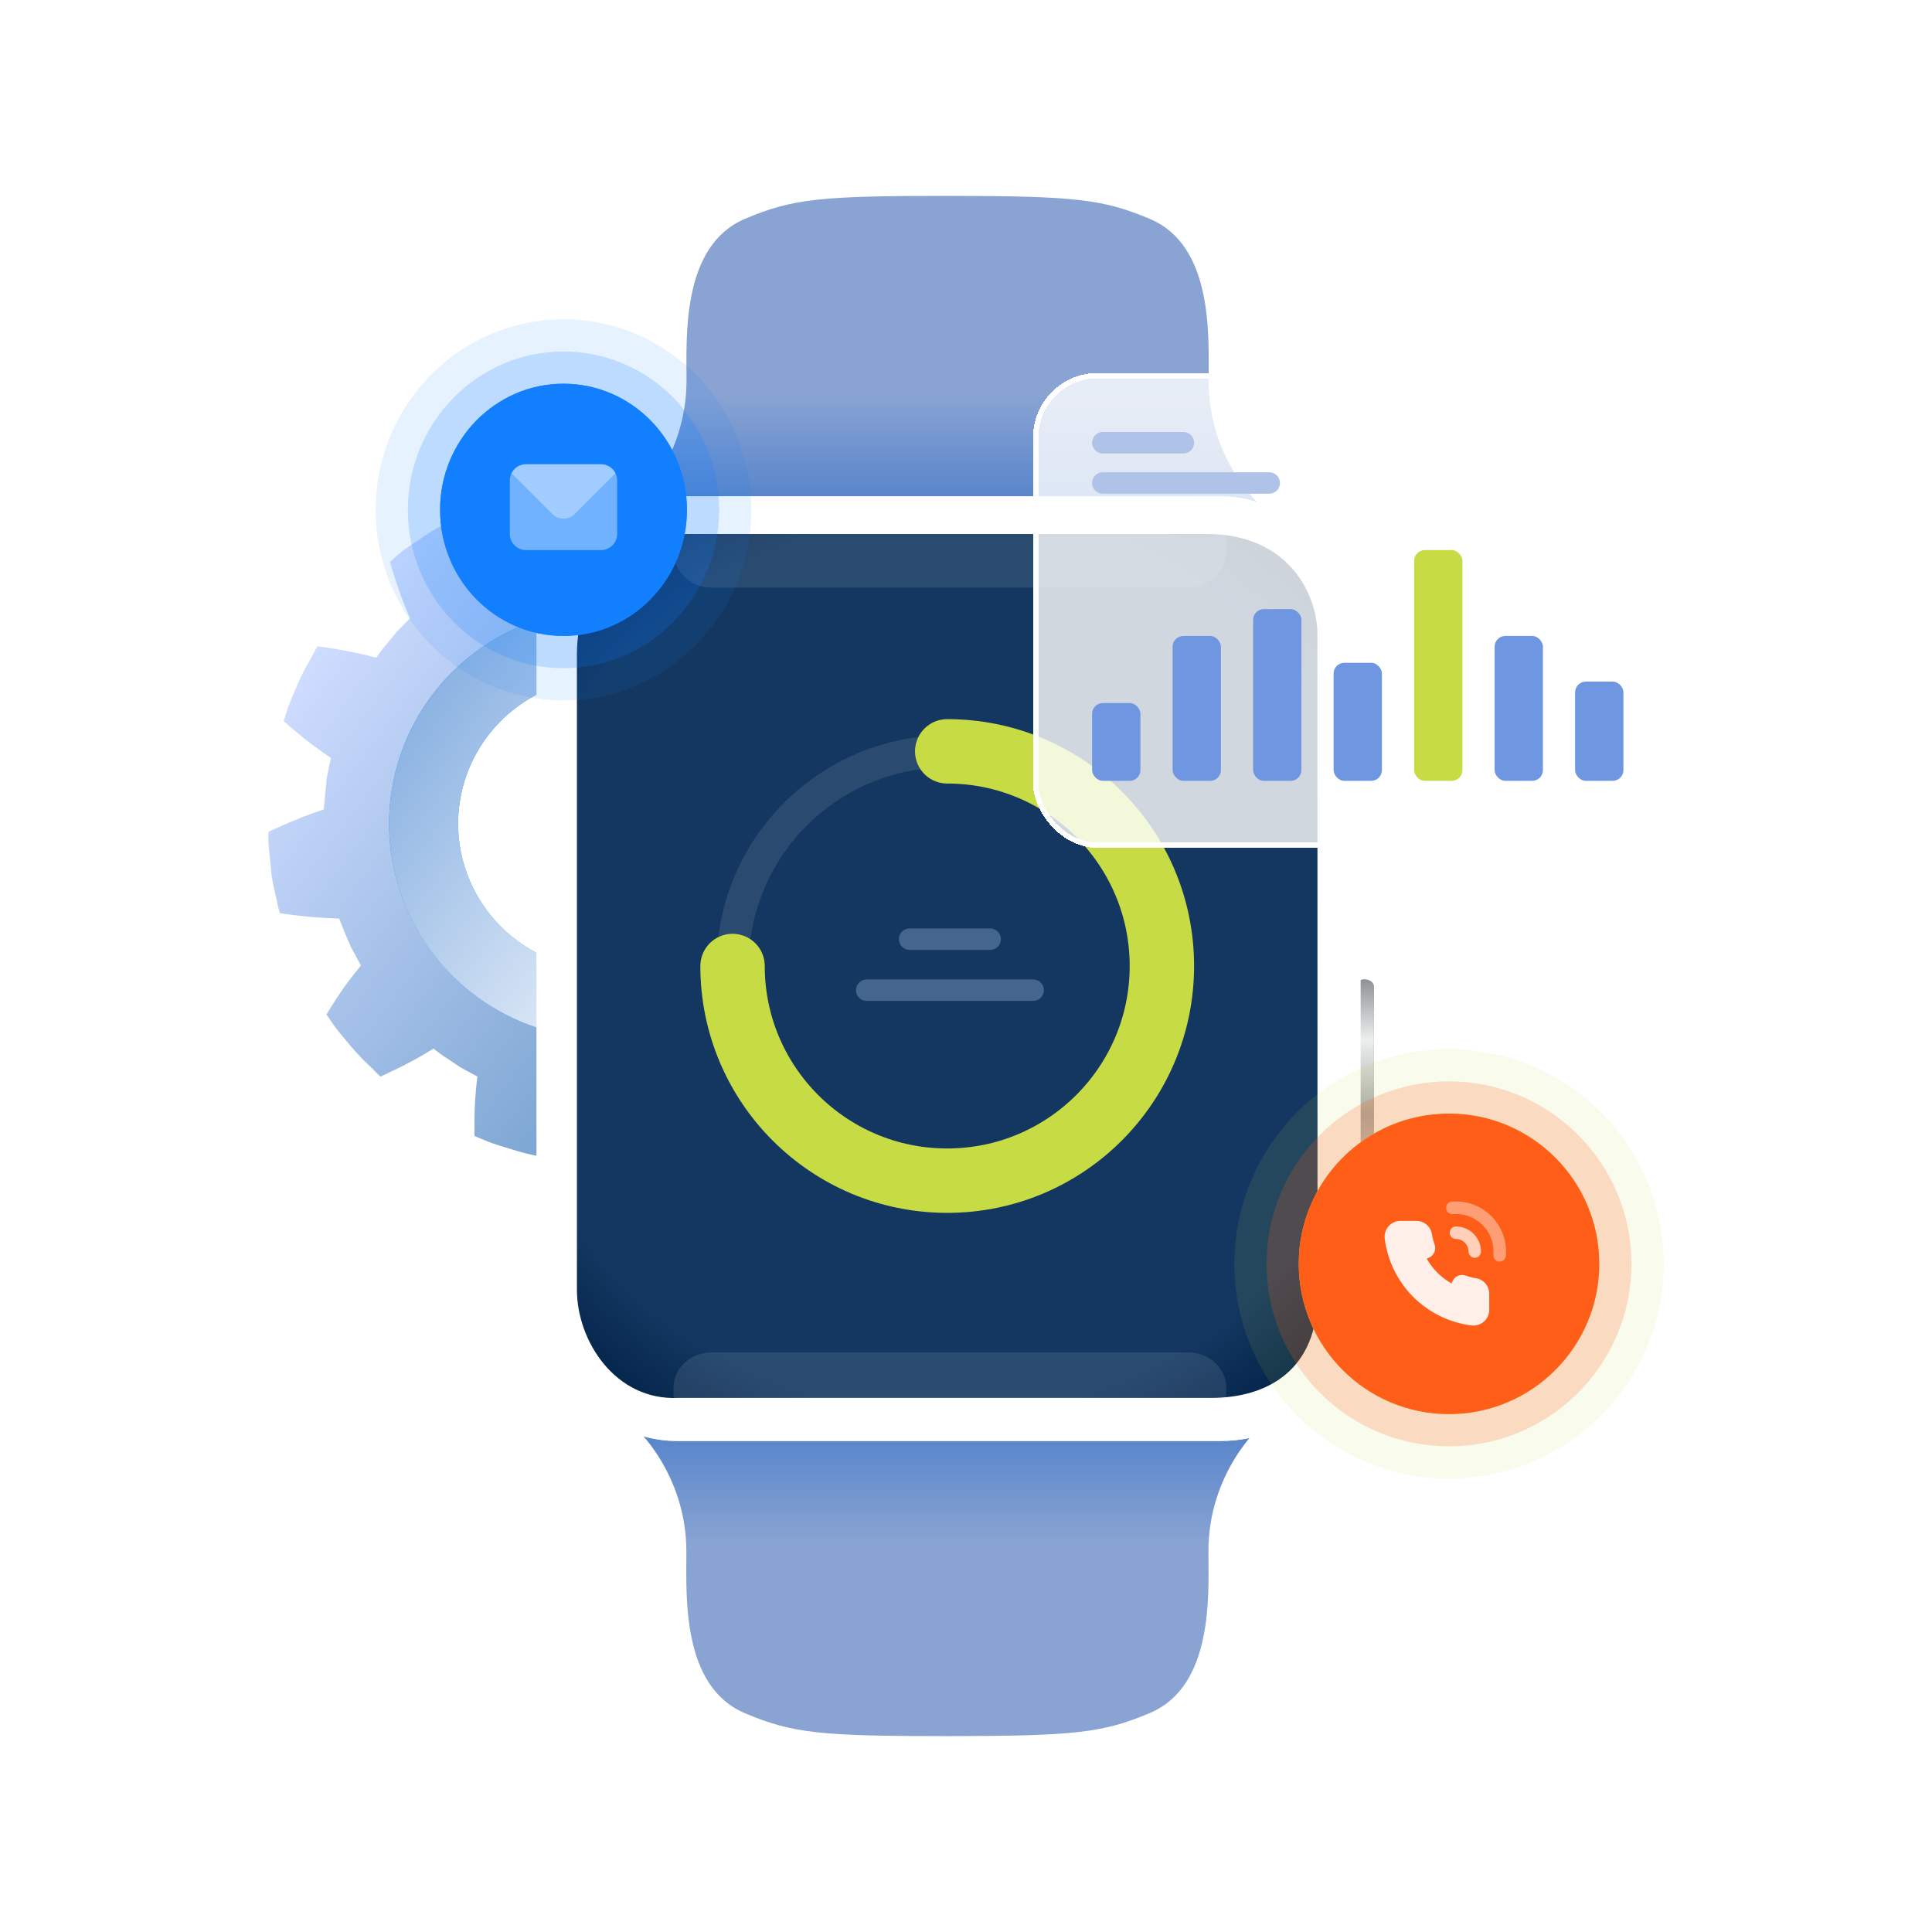 <svg width="720" height="720" viewBox="0 0 720 720" fill="none" xmlns="http://www.w3.org/2000/svg">
<path d="M332.381 300.724C332.381 300.724 332.381 300.598 332.381 300.522C331.853 294.854 331.476 291.075 331.476 291.075C331.476 291.075 330.722 287.372 329.616 281.779C329.616 281.779 329.616 281.654 329.616 281.578C331.652 280.192 334.09 278.479 336.427 276.54C341.832 272.408 347.035 267.672 347.035 267.672C347.035 267.672 346.482 265.833 345.602 263.087L341.404 253.464C339.921 249.911 337.885 246.636 336.553 244.067C335.875 242.807 335.296 241.774 334.869 241.019C334.664 240.636 334.438 240.266 334.19 239.91C334.19 239.91 327.153 240.842 320.441 242.429C317.476 243.059 314.635 243.79 312.323 244.42L312.197 244.243C310.639 241.875 308.955 240.162 307.949 238.852L306.215 236.761L304.531 234.771L299.68 229.934L299.504 229.783C300.459 227.541 301.59 224.745 302.646 221.873C304.958 215.499 306.743 208.722 306.743 208.722L303.048 205.674C300.811 203.86 297.543 201.845 294.376 199.678C291.442 197.758 288.404 196 285.277 194.413L281.054 192.171C281.054 192.171 275.625 196.781 270.774 201.669C268.638 203.81 266.627 205.951 265.018 207.74H264.792C262.685 206.866 260.528 206.117 258.332 205.498L255.819 204.717L253.305 203.961C251.697 203.533 249.359 203.105 246.594 202.525H246.368C245.966 200.132 245.413 197.184 244.734 194.187C243.251 187.46 241.089 180.86 241.089 180.86L236.314 180.381C232.813 180.058 229.296 179.94 225.782 180.029C223.872 180.029 221.962 180.029 220.152 180.029L215.276 180.482L210.525 180.935C210.525 180.935 208.439 187.511 207.031 194.388C206.378 197.386 205.85 200.308 205.473 202.701H205.247C202.99 203.07 200.757 203.575 198.561 204.213L196.047 204.969L193.534 205.75C191.324 206.354 189.164 207.129 187.074 208.067H186.873C185.239 206.304 183.228 204.137 181.041 202.021C178.855 199.905 176.014 197.21 174.029 195.471C172.043 193.733 170.711 192.625 170.711 192.625L166.488 194.892C163.357 196.493 160.326 198.285 157.414 200.258C154.272 202.45 150.98 204.465 148.793 206.329L145.349 209.403C145.349 209.403 147.209 216.154 149.597 222.528C150.678 225.4 151.834 228.171 152.789 230.388L152.638 230.564L147.863 235.451L146.204 237.467L144.57 239.482C143.059 241.198 141.657 243.007 140.372 244.898C140.322 244.959 140.279 245.027 140.247 245.1C137.909 244.495 135.069 243.79 132.103 243.185C125.367 241.749 118.329 240.842 118.329 240.842C118.329 240.842 118.077 241.245 117.675 242.001L116.016 245.049C114.238 248.078 112.619 251.198 111.165 254.396C109.682 257.948 108.099 261.449 107.169 264.17L105.736 268.755C105.736 268.755 110.964 273.466 116.368 277.522C118.882 279.361 121.27 281.074 123.28 282.434C123.289 282.501 123.289 282.569 123.28 282.636C122.728 285.432 122.25 287.674 121.898 289.362C121.758 289.993 121.665 290.633 121.622 291.277V291.957C121.622 291.957 121.144 295.736 120.692 301.404V301.631C118.429 302.361 115.664 303.344 112.874 304.427C106.465 306.946 100.106 309.969 100.106 309.969C99.965 311.595 99.965 313.231 100.106 314.857C100.382 317.703 100.759 321.533 101.136 325.337C101.513 329.141 102.619 332.894 103.172 335.665C103.437 337.249 103.832 338.808 104.354 340.326C104.354 340.326 111.341 341.409 118.153 341.888C121.169 342.115 124.085 342.24 126.473 342.316V342.518C128.534 347.833 130.067 351.284 130.067 351.284L130.343 351.914C130.57 352.516 130.847 353.098 131.173 353.653L134.441 359.699V359.9C132.882 361.79 131.022 364.132 129.212 366.576C125.216 372.068 121.672 378.064 121.672 378.064L124.386 382.044C126.071 384.387 128.584 387.284 131.022 390.232C133.311 392.883 135.745 395.406 138.311 397.789L140.825 400.308C141.428 400.913 141.78 401.215 141.78 401.215C141.78 401.215 148.265 398.318 154.348 394.993C157.012 393.557 159.526 392.045 161.562 390.786L161.737 390.937C163.534 392.362 165.405 393.69 167.343 394.917L169.504 396.378L171.666 397.814L177.698 401.089H177.899C177.623 403.609 177.296 406.48 177.095 409.554C176.668 416.356 176.844 423.359 176.844 423.359L181.268 425.198C183.907 426.357 187.627 427.339 191.322 428.523C194.687 429.566 198.112 430.407 201.577 431.043L206.277 432C206.277 432 207.232 430.564 208.615 428.297C209.997 426.029 211.782 423.032 213.441 419.983C215.1 416.935 216.206 414.668 217.261 412.426H217.487C219.755 412.705 222.04 412.822 224.324 412.778H229.527C231.814 412.756 234.097 412.597 236.364 412.3H236.59C237.671 414.466 239.104 417.111 240.486 419.857C243.829 426.029 247.725 431.698 247.725 431.698L252.425 430.766L257.226 429.783C258.961 429.355 260.796 428.725 262.63 428.196C266.045 427.259 269.402 426.124 272.684 424.795L277.108 422.931C277.108 422.931 277.284 416.003 276.756 409.126C276.53 406.052 276.203 403.079 275.902 400.661H276.103C278.616 399.301 280.703 398.142 282.11 397.336L284.272 395.875L286.408 394.413C288.34 393.185 290.196 391.839 291.963 390.383L292.139 390.232C294.2 391.466 296.739 392.952 299.428 394.363C305.486 397.638 311.996 400.46 311.996 400.46L315.389 397.084C317.922 394.655 320.322 392.09 322.578 389.4C325.092 386.402 327.605 383.53 329.138 381.137L331.803 377.157C331.803 377.157 328.108 371.186 324.061 365.77C322.226 363.251 320.341 360.983 318.783 359.119V358.918L322.05 352.846L323.081 350.478L324.086 347.959C325.03 345.87 325.869 343.734 326.6 341.56C326.6 341.56 326.6 341.409 326.6 341.359C328.987 341.359 331.928 341.157 334.944 340.88C341.781 340.376 348.794 339.217 348.794 339.217C348.941 338.806 349.058 338.386 349.146 337.958L349.875 334.532C350.378 331.71 351.383 327.982 351.785 324.153C352.187 320.323 352.564 316.595 352.866 313.622C353.168 310.65 352.866 308.836 352.866 308.836C352.866 308.836 346.507 305.813 340.148 303.445C337.533 302.412 334.718 301.455 332.381 300.724ZM234.881 369.473C222.513 371.311 209.878 369.432 198.576 364.073C187.273 358.714 177.81 350.116 171.383 339.366C164.956 328.617 161.855 316.198 162.47 303.682C163.086 291.165 167.391 279.112 174.841 269.048C182.291 258.984 192.552 251.36 204.326 247.141C216.099 242.922 228.857 242.297 240.985 245.345C253.113 248.393 264.066 254.978 272.461 264.266C280.855 273.553 286.312 285.128 288.143 297.525C290.576 314.141 286.336 331.046 276.351 344.534C266.367 358.021 251.453 366.99 234.881 369.473Z" fill="url(#paint0_linear_2814_15378)"/>
<path d="M305.123 295.225C302.781 279.581 295.825 264.978 285.134 253.262C274.444 241.545 260.498 233.241 245.06 229.398C229.622 225.554 213.384 226.345 198.398 231.67C183.412 236.995 170.351 246.615 160.864 259.314C151.378 272.014 145.892 287.222 145.1 303.019C144.308 318.816 148.245 334.491 156.415 348.065C164.584 361.638 176.619 372.501 190.998 379.279C205.377 386.058 221.455 388.449 237.201 386.15C247.673 384.621 257.738 381.055 266.821 375.656C275.905 370.257 283.827 363.131 290.136 354.686C296.445 346.24 301.016 336.642 303.587 326.439C306.159 316.236 306.681 305.629 305.123 295.225ZM171.317 314.95C169.732 304.312 171.357 293.445 175.987 283.724C180.616 274.004 188.043 265.866 197.326 260.339C206.61 254.813 217.334 252.147 228.142 252.678C238.951 253.208 249.358 256.912 258.049 263.321C266.739 269.73 273.321 278.556 276.964 288.683C280.607 298.81 281.146 309.783 278.513 320.214C275.88 330.646 270.194 340.067 262.174 347.287C254.153 354.507 244.158 359.201 233.453 360.775C219.101 362.873 204.497 359.226 192.848 350.635C181.199 342.043 173.455 329.209 171.317 314.95Z" fill="url(#paint1_linear_2814_15378)"/>
<path d="M305.123 295.225C302.781 279.581 295.825 264.978 285.134 253.262C274.444 241.545 260.498 233.241 245.06 229.398C229.622 225.554 213.384 226.345 198.398 231.67C183.412 236.995 170.351 246.615 160.864 259.314C151.378 272.014 145.892 287.222 145.1 303.019C144.308 318.816 148.245 334.491 156.415 348.065C164.584 361.638 176.619 372.501 190.998 379.279C205.377 386.058 221.455 388.449 237.201 386.15C247.673 384.621 257.738 381.055 266.821 375.656C275.905 370.257 283.827 363.131 290.136 354.686C296.445 346.24 301.016 336.642 303.587 326.439C306.159 316.236 306.681 305.629 305.123 295.225ZM171.317 314.95C169.732 304.312 171.357 293.445 175.987 283.724C180.616 274.004 188.043 265.866 197.326 260.339C206.61 254.813 217.334 252.147 228.142 252.678C238.951 253.208 249.358 256.912 258.049 263.321C266.739 269.73 273.321 278.556 276.964 288.683C280.607 298.81 281.146 309.783 278.513 320.214C275.88 330.646 270.194 340.067 262.174 347.287C254.153 354.507 244.158 359.201 233.453 360.775C219.101 362.873 204.497 359.226 192.848 350.635C181.199 342.043 173.455 329.209 171.317 314.95Z" fill="url(#paint2_linear_2814_15378)"/>
<g clip-path="url(#clip0_2814_15378)">
<path d="M512 461.332C512 462.808 510.432 464 508.5 464C506.568 464 505 462.799 505 461.332V367.668C505 366.183 506.568 365 508.5 365C510.432 365 512 366.192 512 367.668V461.332Z" fill="#939598"/>
<path d="M512 461.332C512 462.808 510.433 464 508.495 464C506.567 464 505 462.799 505 461.332V367.668C505 366.183 506.567 365 508.495 365C510.433 365 512 366.192 512 367.668V461.332Z" fill="url(#paint3_linear_2814_15378)"/>
<path d="M469.898 531.37L351.795 532.483V532.537L236.188 531.45C236.188 531.45 255.865 548.698 255.794 578.445C255.794 594.401 253.869 628.407 277.575 638.447C295.239 645.931 305.746 647.036 353.524 647C400.508 646.955 411.016 645.806 428.563 638.367C452.269 628.327 450.389 594.33 450.344 578.374C450.22 548.618 469.898 531.37 469.898 531.37Z" fill="url(#paint4_linear_2814_15378)"/>
<path d="M469.952 188.63L351.858 187.517V187.463L236.242 188.55C236.242 188.55 255.92 171.311 255.849 141.555C255.849 125.599 253.933 91.602 277.63 81.552C295.294 74.069 305.801 72.964 353.587 73C400.572 73.044 411.079 74.194 428.618 81.633C452.297 91.673 450.417 125.643 450.417 141.68C450.274 171.382 469.952 188.63 469.952 188.63Z" fill="url(#paint5_linear_2814_15378)"/>
<g filter="url(#filter0_bd_2814_15378)">
<rect x="200" y="185" width="307" height="352" rx="52" fill="white"/>
<rect x="201" y="186" width="305" height="350" rx="51" stroke="white" stroke-width="2"/>
</g>
<path d="M491 482.73C491 510.204 472.801 520.962 451.292 520.962H252.816C229.274 522.047 215 499.685 215 480.667V243.732C215 223.131 227.704 199 255.145 199H449.624C480.723 199 490.964 222.117 490.964 236.281L491 482.73Z" fill="url(#paint6_radial_2814_15378)"/>
<circle cx="353" cy="360" r="80" stroke="#2A4A70" stroke-width="12"/>
<path d="M273 360C273 404.183 308.817 440 353 440C397.183 440 433 404.183 433 360C433 315.817 397.183 280 353 280" stroke="url(#paint7_angular_2814_15378)" stroke-width="24" stroke-linecap="round"/>
<path opacity="0.1" d="M442.711 185H265.289C257.398 185 251 191.063 251 198.542V205.458C251 212.937 257.398 219 265.289 219H442.711C450.602 219 457 212.937 457 205.458V198.542C457 191.063 450.602 185 442.711 185Z" fill="white"/>
<path opacity="0.1" d="M442.711 504H265.289C257.398 504 251 509.885 251 517.144V523.856C251 531.115 257.398 537 265.289 537H442.711C450.602 537 457 531.115 457 523.856V517.144C457 509.885 450.602 504 442.711 504Z" fill="white"/>
</g>
<path d="M323 369H385" stroke="#45668C" stroke-width="8" stroke-miterlimit="10" stroke-linecap="round"/>
<path d="M339 350H369" stroke="#45668C" stroke-width="8" stroke-miterlimit="10" stroke-linecap="round"/>
<g filter="url(#filter1_bd_2814_15378)">
<rect x="385" y="139" width="242" height="177" rx="24" fill="white" fill-opacity="0.8" shape-rendering="crispEdges"/>
<rect x="386" y="140" width="240" height="175" rx="23" stroke="white" stroke-width="2" shape-rendering="crispEdges"/>
<rect x="407" y="262" width="18" height="29" rx="4" fill="#6E96E1"/>
<rect x="437" y="237" width="18" height="54" rx="4" fill="#6E96E1"/>
<rect x="467" y="227" width="18" height="64" rx="4" fill="#6E96E1"/>
<rect x="497" y="247" width="18" height="44" rx="4" fill="#6E96E1"/>
<rect x="527" y="205" width="18" height="86" rx="4" fill="#C6DB44"/>
<rect x="557" y="237" width="18" height="54" rx="4" fill="#6E96E1"/>
<rect x="587" y="254" width="18" height="37" rx="4" fill="#6E96E1"/>
<path d="M411 180H473" stroke="#AFC3E8" stroke-width="8" stroke-miterlimit="10" stroke-linecap="round"/>
<path d="M411 165H441" stroke="#AFC3E8" stroke-width="8" stroke-miterlimit="10" stroke-linecap="round"/>
</g>
<path d="M540 527C570.928 527 596 501.928 596 471C596 440.072 570.928 415 540 415C509.072 415 484 440.072 484 471C484 501.928 509.072 527 540 527Z" fill="#C6DB44"/>
<path d="M540 539C577.555 539 608 508.555 608 471C608 433.445 577.555 403 540 403C502.445 403 472 433.445 472 471C472 508.555 502.445 539 540 539Z" stroke="#C6DB44" stroke-opacity="0.1" stroke-width="24"/>
<path d="M540 527C570.928 527 596 501.928 596 471C596 440.072 570.928 415 540 415C509.072 415 484 440.072 484 471C484 501.928 509.072 527 540 527Z" fill="#FF5E18"/>
<path d="M540 533C574.242 533 602 505.242 602 471C602 436.758 574.242 409 540 409C505.758 409 478 436.758 478 471C478 505.242 505.758 533 540 533Z" stroke="#FF5E18" stroke-opacity="0.2" stroke-width="12"/>
<path d="M558.866 470.167C558.798 470.167 558.73 470.164 558.663 470.158C558.047 470.104 557.477 469.808 557.079 469.335C556.68 468.861 556.487 468.249 556.54 467.633C556.575 467.225 556.593 466.816 556.593 466.408C556.589 462.696 555.113 459.138 552.488 456.513C549.863 453.889 546.305 452.412 542.593 452.408C542.185 452.408 541.777 452.427 541.368 452.462C540.76 452.499 540.162 452.298 539.701 451.9C539.239 451.503 538.952 450.94 538.899 450.334C538.847 449.727 539.034 449.124 539.42 448.653C539.806 448.182 540.362 447.881 540.967 447.814C541.508 447.765 542.052 447.744 542.593 447.744C547.542 447.75 552.286 449.718 555.786 453.218C559.285 456.717 561.254 461.462 561.26 466.41C561.26 466.947 561.237 467.493 561.19 468.034C561.14 468.616 560.873 469.158 560.443 469.553C560.013 469.948 559.45 470.167 558.866 470.167Z" fill="white" fill-opacity="0.4"/>
<path d="M549.591 468.741C548.972 468.741 548.379 468.496 547.941 468.058C547.504 467.62 547.258 467.027 547.258 466.408C547.256 465.171 546.764 463.985 545.889 463.11C545.014 462.235 543.828 461.743 542.591 461.741C541.972 461.741 541.379 461.496 540.941 461.058C540.504 460.62 540.258 460.027 540.258 459.408C540.258 458.789 540.504 458.196 540.941 457.758C541.379 457.321 541.972 457.075 542.591 457.075C545.066 457.077 547.438 458.061 549.188 459.811C550.938 461.561 551.922 463.933 551.924 466.408C551.924 467.027 551.679 467.62 551.241 468.058C550.803 468.496 550.21 468.741 549.591 468.741Z" fill="white" fill-opacity="0.7"/>
<path d="M549.071 494C548.816 494 548.562 493.983 548.309 493.951C540.124 492.889 532.519 489.155 526.673 483.329C520.846 477.483 517.111 469.877 516.049 461.691C515.941 460.851 516.012 459.997 516.259 459.187C516.506 458.377 516.923 457.629 517.482 456.992C518.033 456.366 518.712 455.865 519.472 455.521C520.233 455.178 521.057 455 521.892 455H527.833C529.222 454.993 530.569 455.481 531.632 456.377C532.694 457.272 533.404 458.516 533.632 459.887C533.698 460.329 533.78 460.77 533.878 461.21C534.073 462.086 534.326 462.947 534.637 463.789C534.967 464.708 534.94 465.718 534.563 466.618C534.185 467.519 533.485 468.246 532.598 468.656L531.703 469.076C533.889 472.925 537.075 476.111 540.924 478.297L541.344 477.398C541.754 476.511 542.482 475.81 543.384 475.434C544.286 475.057 545.296 475.033 546.215 475.365C547.056 475.675 547.917 475.928 548.792 476.122C549.229 476.22 549.669 476.302 550.113 476.368C551.484 476.596 552.728 477.306 553.623 478.368C554.519 479.431 555.007 480.778 555 482.167V488.108C555 488.942 554.822 489.767 554.479 490.528C554.135 491.288 553.634 491.967 553.008 492.518C551.919 493.475 550.52 494.001 549.071 494Z" fill="white" fill-opacity="0.9"/>
<path d="M210 237C235.405 237 256 215.957 256 190C256 164.043 235.405 143 210 143C184.595 143 164 164.043 164 190C164 215.957 184.595 237 210 237Z" fill="#127FFF"/>
<path d="M210 243C238.84 243 262 219.149 262 190C262 160.851 238.84 137 210 137C181.16 137 158 160.851 158 190C158 219.149 181.16 243 210 243Z" stroke="#127FFF" stroke-opacity="0.2" stroke-width="12"/>
<path d="M210 237C235.405 237 256 215.957 256 190C256 164.043 235.405 143 210 143C184.595 143 164 164.043 164 190C164 215.957 184.595 237 210 237Z" fill="#127FFF"/>
<path d="M210 249C242.274 249 268 222.34 268 190C268 157.66 242.274 131 210 131C177.726 131 152 157.66 152 190C152 222.34 177.726 249 210 249Z" stroke="#127FFF" stroke-opacity="0.1" stroke-width="24"/>
<path d="M229.402 176.42L214.242 191.58C213.685 192.138 213.024 192.58 212.297 192.882C211.569 193.184 210.789 193.34 210.002 193.34C209.214 193.34 208.434 193.184 207.706 192.882C206.979 192.58 206.318 192.138 205.762 191.58L190.602 176.42C191.086 175.398 191.851 174.534 192.807 173.929C193.762 173.323 194.87 173.001 196.002 173H224.002C225.133 173.001 226.241 173.323 227.196 173.929C228.152 174.534 228.917 175.398 229.402 176.42Z" fill="white" fill-opacity="0.6"/>
<path opacity="0.4" d="M229.4 176.42L214.24 191.58C213.684 192.138 213.023 192.58 212.295 192.882C211.568 193.184 210.788 193.34 210 193.34C209.212 193.34 208.432 193.184 207.705 192.882C206.977 192.58 206.316 192.138 205.76 191.58L190.6 176.42C190.206 177.224 190 178.106 190 179V199C190.005 200.59 190.638 202.113 191.763 203.237C192.887 204.362 194.41 204.995 196 205H224C225.59 204.995 227.113 204.362 228.237 203.237C229.362 202.113 229.995 200.59 230 199V179C230 178.106 229.794 177.224 229.4 176.42Z" fill="white"/>
<defs>
<filter id="filter0_bd_2814_15378" x="152" y="137" width="403" height="448" filterUnits="userSpaceOnUse" color-interpolation-filters="sRGB">
<feFlood flood-opacity="0" result="BackgroundImageFix"/>
<feGaussianBlur in="BackgroundImageFix" stdDeviation="24"/>
<feComposite in2="SourceAlpha" operator="in" result="effect1_backgroundBlur_2814_15378"/>
<feColorMatrix in="SourceAlpha" type="matrix" values="0 0 0 0 0 0 0 0 0 0 0 0 0 0 0 0 0 0 127 0" result="hardAlpha"/>
<feOffset/>
<feGaussianBlur stdDeviation="16"/>
<feComposite in2="hardAlpha" operator="out"/>
<feColorMatrix type="matrix" values="0 0 0 0 0.532 0 0 0 0 0.651 0 0 0 0 0.738 0 0 0 0.1 0"/>
<feBlend mode="normal" in2="effect1_backgroundBlur_2814_15378" result="effect2_dropShadow_2814_15378"/>
<feBlend mode="normal" in="SourceGraphic" in2="effect2_dropShadow_2814_15378" result="shape"/>
</filter>
<filter id="filter1_bd_2814_15378" x="337" y="91" width="338" height="273" filterUnits="userSpaceOnUse" color-interpolation-filters="sRGB">
<feFlood flood-opacity="0" result="BackgroundImageFix"/>
<feGaussianBlur in="BackgroundImageFix" stdDeviation="24"/>
<feComposite in2="SourceAlpha" operator="in" result="effect1_backgroundBlur_2814_15378"/>
<feColorMatrix in="SourceAlpha" type="matrix" values="0 0 0 0 0 0 0 0 0 0 0 0 0 0 0 0 0 0 127 0" result="hardAlpha"/>
<feOffset/>
<feGaussianBlur stdDeviation="16"/>
<feComposite in2="hardAlpha" operator="out"/>
<feColorMatrix type="matrix" values="0 0 0 0 0.532 0 0 0 0 0.651 0 0 0 0 0.738 0 0 0 0.1 0"/>
<feBlend mode="normal" in2="effect1_backgroundBlur_2814_15378" result="effect2_dropShadow_2814_15378"/>
<feBlend mode="normal" in="SourceGraphic" in2="effect2_dropShadow_2814_15378" result="shape"/>
</filter>
<linearGradient id="paint0_linear_2814_15378" x1="125.398" y1="231.186" x2="328.678" y2="381.672" gradientUnits="userSpaceOnUse">
<stop stop-color="#CEDCFF"/>
<stop offset="1" stop-color="#5C90C0"/>
</linearGradient>
<linearGradient id="paint1_linear_2814_15378" x1="160.725" y1="259.278" x2="289.556" y2="355.449" gradientUnits="userSpaceOnUse">
<stop stop-color="#127FFF"/>
<stop offset="1" stop-color="#C5DFFF"/>
</linearGradient>
<linearGradient id="paint2_linear_2814_15378" x1="160.725" y1="259.278" x2="289.556" y2="355.449" gradientUnits="userSpaceOnUse">
<stop stop-color="#8CB3E2"/>
<stop offset="1" stop-color="white"/>
</linearGradient>
<linearGradient id="paint3_linear_2814_15378" x1="508.004" y1="365.854" x2="508.84" y2="464.152" gradientUnits="userSpaceOnUse">
<stop stop-color="#939598"/>
<stop offset="0.22" stop-color="#EDEEEE"/>
<stop offset="0.5" stop-color="#A7A9AC"/>
<stop offset="0.8" stop-color="#D1D3D4"/>
<stop offset="1" stop-color="#808285"/>
</linearGradient>
<linearGradient id="paint4_linear_2814_15378" x1="353.043" y1="531.37" x2="353.043" y2="647.001" gradientUnits="userSpaceOnUse">
<stop stop-color="#5483CA"/>
<stop offset="0.38" stop-color="#89A3D3"/>
</linearGradient>
<linearGradient id="paint5_linear_2814_15378" x1="353.097" y1="72.999" x2="353.097" y2="188.63" gradientUnits="userSpaceOnUse">
<stop offset="0.645" stop-color="#89A3D3"/>
<stop offset="1" stop-color="#5483CA"/>
</linearGradient>
<radialGradient id="paint6_radial_2814_15378" cx="0" cy="0" r="1" gradientUnits="userSpaceOnUse" gradientTransform="translate(352.991 360.003) scale(209.386 208.687)">
<stop offset="0.8" stop-color="#133761"/>
<stop offset="1" stop-color="#001F43"/>
</radialGradient>
<radialGradient id="paint7_angular_2814_15378" cx="0" cy="0" r="1" gradientUnits="userSpaceOnUse" gradientTransform="translate(348.368 360) rotate(-124.349) scale(91.246 93.257)">
<stop stop-color="#C6DB44"/>
<stop offset="1" stop-color="#C6DB44"/>
</radialGradient>
<clipPath id="clip0_2814_15378">
<rect width="323" height="574" fill="white" transform="translate(198 73)"/>
</clipPath>
</defs>
</svg>
